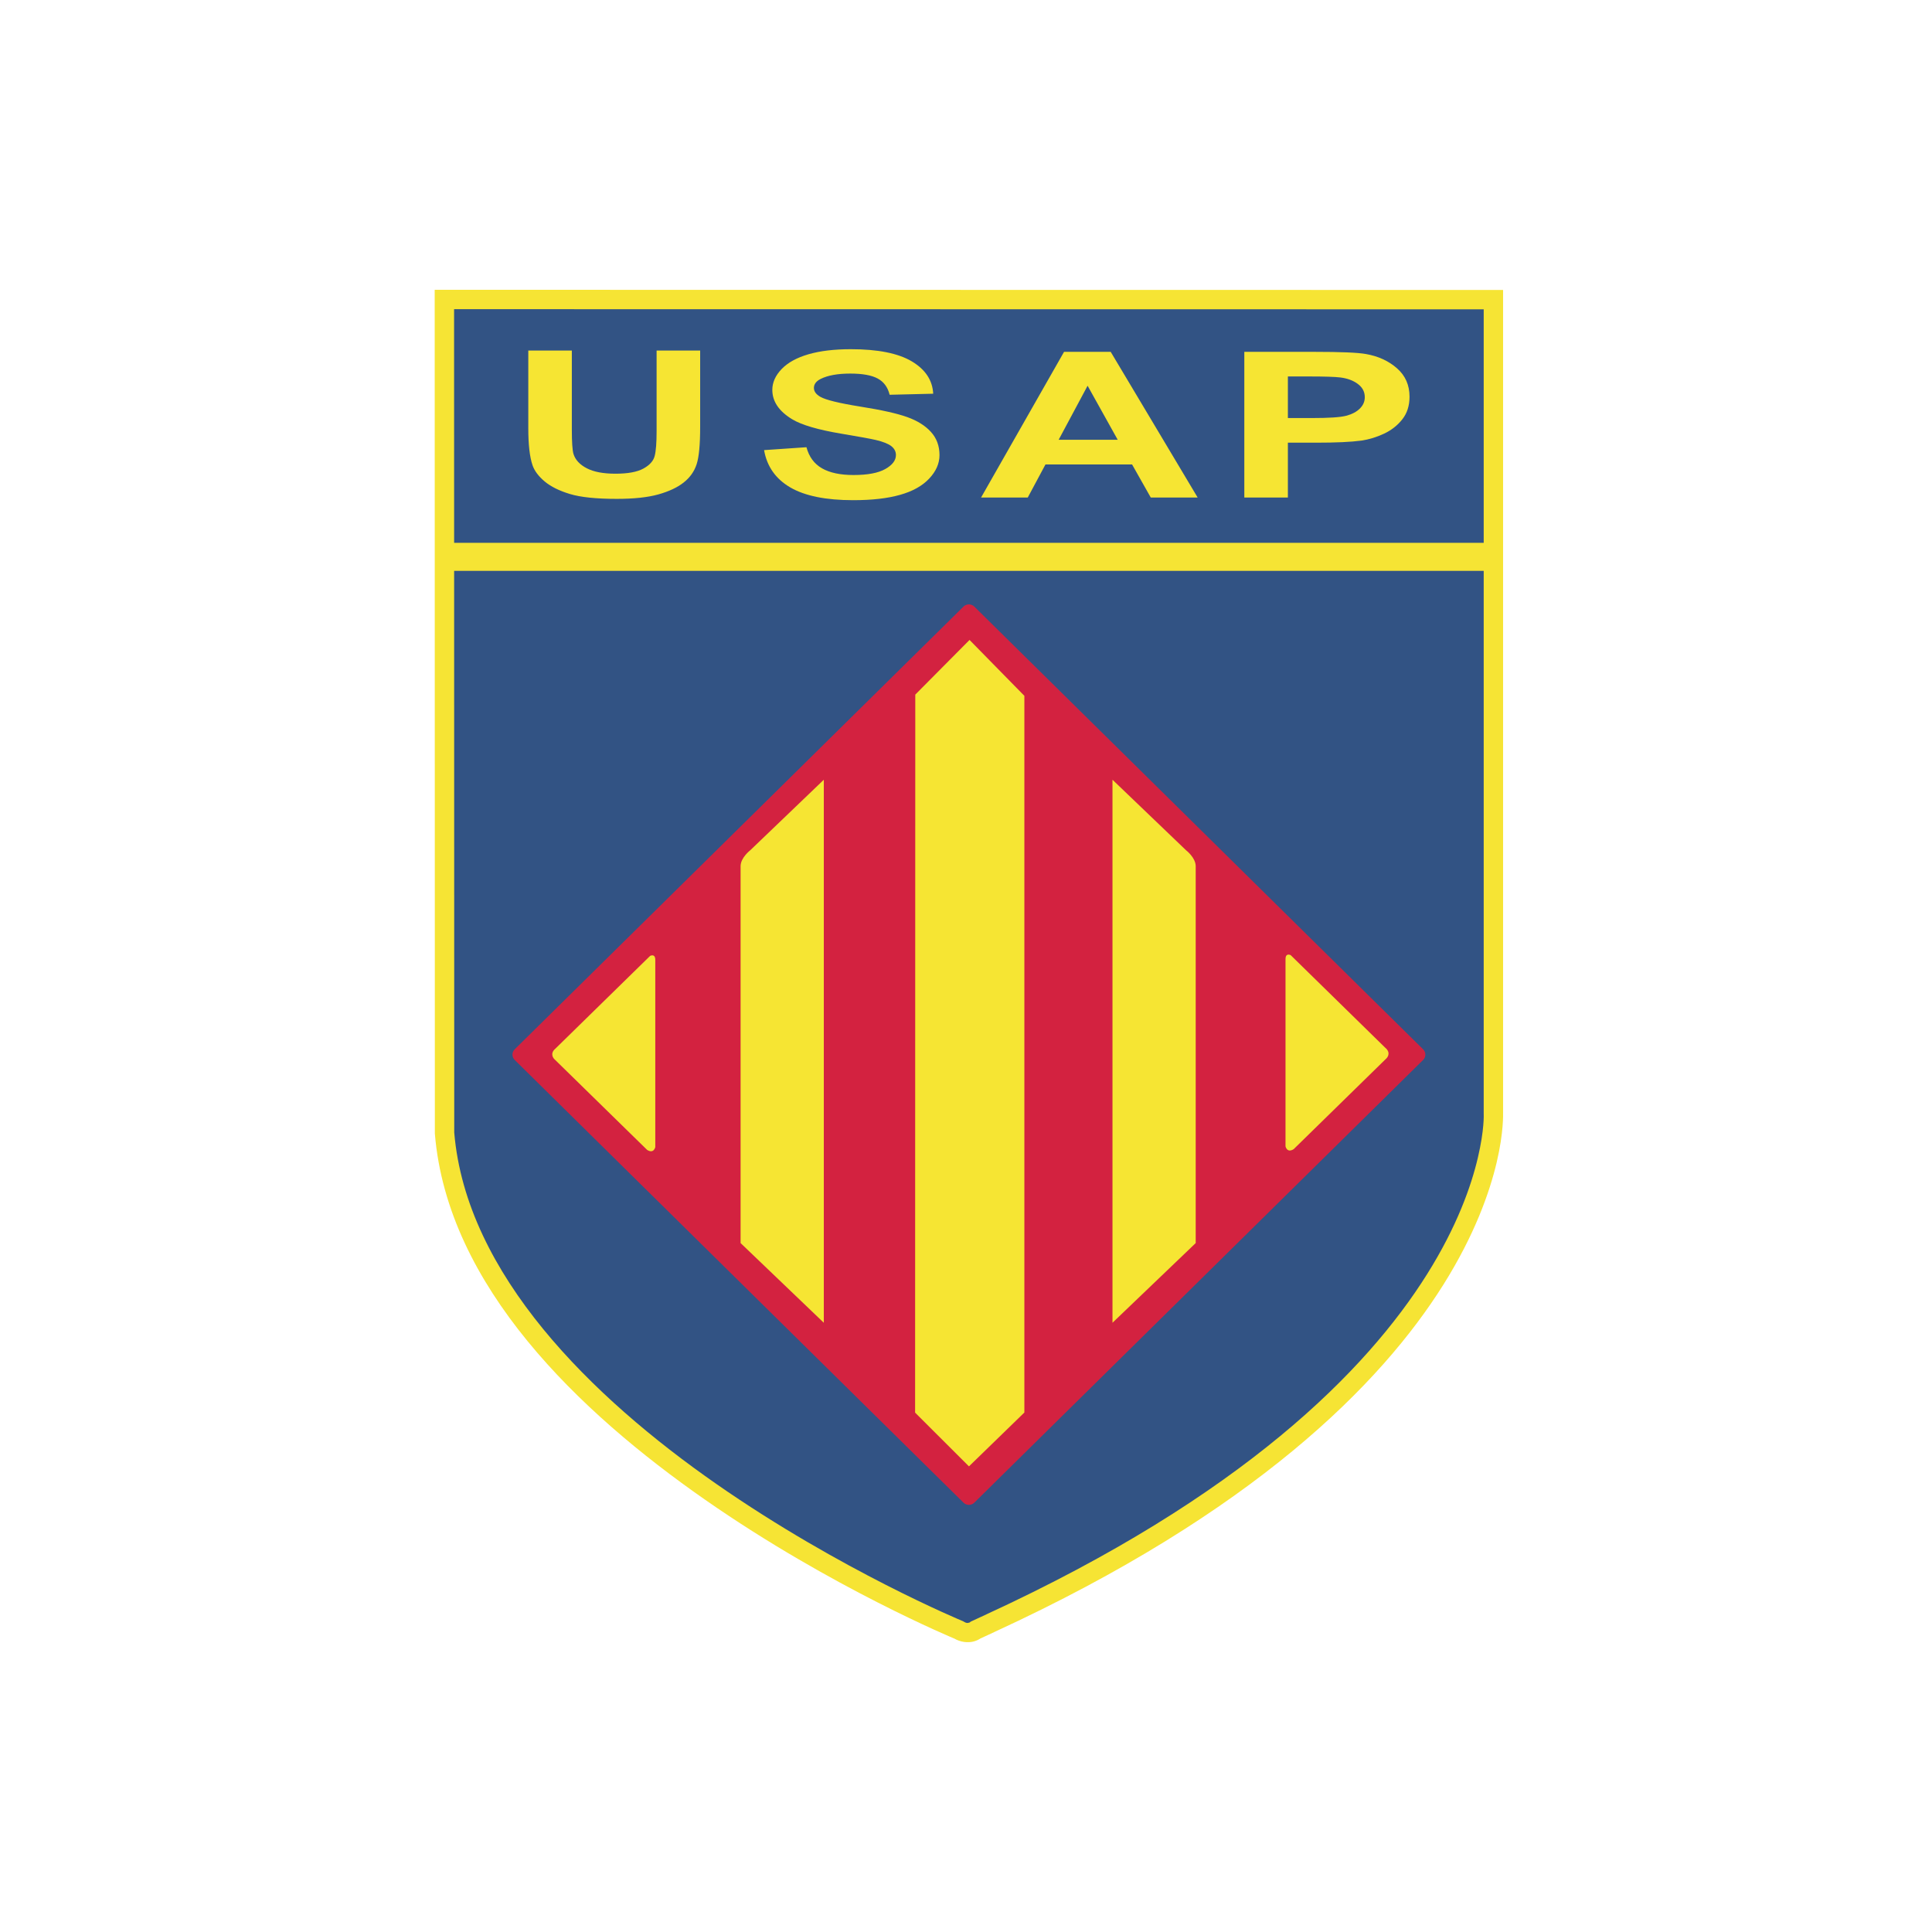 <svg width="160" height="160" viewBox="0 0 160 160" fill="none" xmlns="http://www.w3.org/2000/svg">
<g clip-path="url(#clip0_10593_205540)">
<path d="M36 24V24.803L36.013 93.873L36.015 93.906C37.065 106.52 47.934 116.916 58.407 124.211C68.879 131.506 79.087 135.723 79.087 135.723L78.974 135.665C79.558 136.024 80.179 136.05 80.601 135.948C80.878 135.88 81.062 135.776 81.184 135.697L81.872 135.379L82.378 135.142L82.373 135.144C103.819 125.27 114.369 114.624 119.54 106.382C122.125 102.261 123.364 98.745 123.953 96.244C124.541 93.744 124.478 92.196 124.478 92.196L124.479 92.233V24.013L36 24Z" fill="#F6E434"/>
<path d="M37.605 25.605L122.874 25.617V92.251L122.875 92.269C122.875 92.269 122.941 93.538 122.39 95.877C121.84 98.215 120.67 101.561 118.18 105.529C113.2 113.466 102.931 123.912 81.702 133.687L81.7 133.688L81.194 133.924L80.394 134.295L80.317 134.357C80.317 134.357 80.31 134.367 80.222 134.389C80.133 134.41 80.04 134.437 79.814 134.298L79.76 134.265L79.701 134.24C79.701 134.24 69.634 130.075 59.324 122.894C49.021 115.717 38.607 105.548 37.618 93.793L37.605 25.605Z" fill="#325384"/>
<path d="M123.677 47.276H36.804V44.955H123.677V47.276Z" fill="#F6E434"/>
<path d="M103.049 29.138V41.204H106.657V36.661H109.009C110.64 36.661 111.886 36.604 112.747 36.488C113.379 36.395 114.004 36.204 114.616 35.916C115.229 35.629 115.735 35.232 116.133 34.726C116.532 34.221 116.731 33.597 116.731 32.855C116.731 31.893 116.386 31.108 115.695 30.503C115.004 29.893 114.148 29.499 113.123 29.319C112.457 29.198 111.029 29.138 108.835 29.138H103.049ZM106.657 31.177H108.401C109.052 31.177 109.594 31.184 110.027 31.198C110.46 31.212 110.784 31.233 111.001 31.26C111.293 31.296 111.561 31.359 111.803 31.449C112.045 31.539 112.261 31.656 112.453 31.799C112.548 31.871 112.632 31.947 112.704 32.028C112.775 32.11 112.835 32.196 112.883 32.287C112.931 32.378 112.966 32.474 112.99 32.575C113.014 32.676 113.026 32.782 113.026 32.892C113.026 33.071 112.992 33.239 112.924 33.396C112.856 33.553 112.754 33.699 112.618 33.835C112.481 33.97 112.318 34.088 112.13 34.187C111.941 34.287 111.727 34.368 111.489 34.431C111.248 34.495 110.889 34.542 110.413 34.574C109.937 34.605 109.344 34.621 108.633 34.621H106.657V31.177Z" fill="#F6E533"/>
<path d="M88.12 29.138L81.247 41.204H85.114L86.582 38.462H93.752L95.302 41.204H99.185L91.983 29.138H88.12ZM90.07 31.945L92.564 36.421H87.673L90.07 31.945Z" fill="#F6E533"/>
<path d="M75.126 34.539C74.287 34.238 72.993 33.949 71.243 33.672C69.495 33.392 68.392 33.121 67.939 32.864C67.583 32.66 67.405 32.415 67.405 32.128C67.405 31.814 67.594 31.564 67.974 31.376C68.563 31.084 69.38 30.938 70.418 30.938C71.429 30.938 72.186 31.075 72.69 31.349C73.194 31.621 73.523 32.069 73.676 32.693L77.284 32.606C77.227 31.488 76.633 30.594 75.506 29.924C74.376 29.254 72.694 28.919 70.458 28.919C69.091 28.919 67.921 29.059 66.954 29.339C65.987 29.619 65.247 30.028 64.733 30.561C64.216 31.099 63.96 31.674 63.96 32.289C63.96 33.244 64.507 34.055 65.6 34.719C66.377 35.19 67.727 35.589 69.656 35.913C71.153 36.163 72.113 36.338 72.533 36.438C73.149 36.584 73.579 36.758 73.827 36.957C74.074 37.156 74.197 37.4 74.197 37.684C74.197 38.128 73.902 38.513 73.313 38.844C72.724 39.175 71.849 39.339 70.688 39.339C69.59 39.339 68.719 39.154 68.073 38.784C67.427 38.412 66.998 37.829 66.788 37.037L63.278 37.277C63.513 38.63 64.237 39.658 65.447 40.366C66.658 41.07 68.392 41.423 70.651 41.423C72.202 41.423 73.499 41.277 74.539 40.981C75.579 40.69 76.383 40.239 76.951 39.636C77.52 39.032 77.805 38.382 77.805 37.691C77.805 36.928 77.567 36.286 77.093 35.766C76.62 35.247 75.964 34.838 75.126 34.539Z" fill="#F6E533"/>
<path d="M54.377 35.711C54.377 36.667 54.324 37.351 54.218 37.761C54.113 38.175 53.8 38.521 53.283 38.805C52.762 39.089 51.992 39.23 50.971 39.23C49.966 39.23 49.173 39.081 48.593 38.779C48.012 38.48 47.646 38.084 47.492 37.59C47.402 37.283 47.357 36.609 47.357 35.572V29.029H43.751V35.471C43.751 36.823 43.867 37.845 44.104 38.537C44.267 39.004 44.603 39.45 45.114 39.878C45.625 40.302 46.321 40.647 47.204 40.913C48.083 41.18 49.377 41.314 51.081 41.314C52.492 41.314 53.638 41.191 54.516 40.947C55.391 40.701 56.092 40.374 56.615 39.962C57.137 39.55 57.497 39.047 57.692 38.446C57.887 37.848 57.984 36.823 57.984 35.373V29.029H54.377L54.377 35.711Z" fill="#F6E533"/>
<path d="M117.858 87.779L80.686 124.446C80.441 124.687 80.04 124.687 79.795 124.446L42.624 87.779C42.379 87.538 42.379 87.142 42.624 86.901L79.795 50.234C80.04 49.993 80.441 49.993 80.686 50.234L117.858 86.901C118.102 87.142 118.102 87.538 117.858 87.779Z" fill="#D32240"/>
<path d="M75.8 57.524L80.293 52.997L84.834 57.626V116.979L80.245 121.439L75.785 116.988L75.8 57.524Z" fill="#F6E533"/>
<path d="M46.012 86.827L53.84 79.163C53.84 79.163 54.268 78.933 54.268 79.497L54.268 94.999C54.268 94.999 54.146 95.581 53.59 95.228L45.901 87.704C45.901 87.704 45.464 87.281 46.012 86.827Z" fill="#F6E533"/>
<path d="M114.716 86.765L106.889 79.101C106.889 79.101 106.461 78.871 106.461 79.435L106.46 94.937C106.46 94.937 106.582 95.519 107.139 95.166L114.827 87.642C114.827 87.641 115.264 87.219 114.716 86.765Z" fill="#F6E533"/>
<path d="M92.131 64.574L98.225 70.416C98.225 70.416 99.009 71.015 99.023 71.716V102.947L92.131 109.546V64.574Z" fill="#F6E533"/>
<path d="M68.225 64.574L62.131 70.416C62.131 70.416 61.347 71.015 61.333 71.716V102.947L68.225 109.546V64.574Z" fill="#F6E533"/>
</g>
<defs>
<clipPath id="clip0_10593_205540">
<rect width="88.48" height="112" fill="white" transform="translate(36 24)"/>
</clipPath>
</defs>
</svg>
